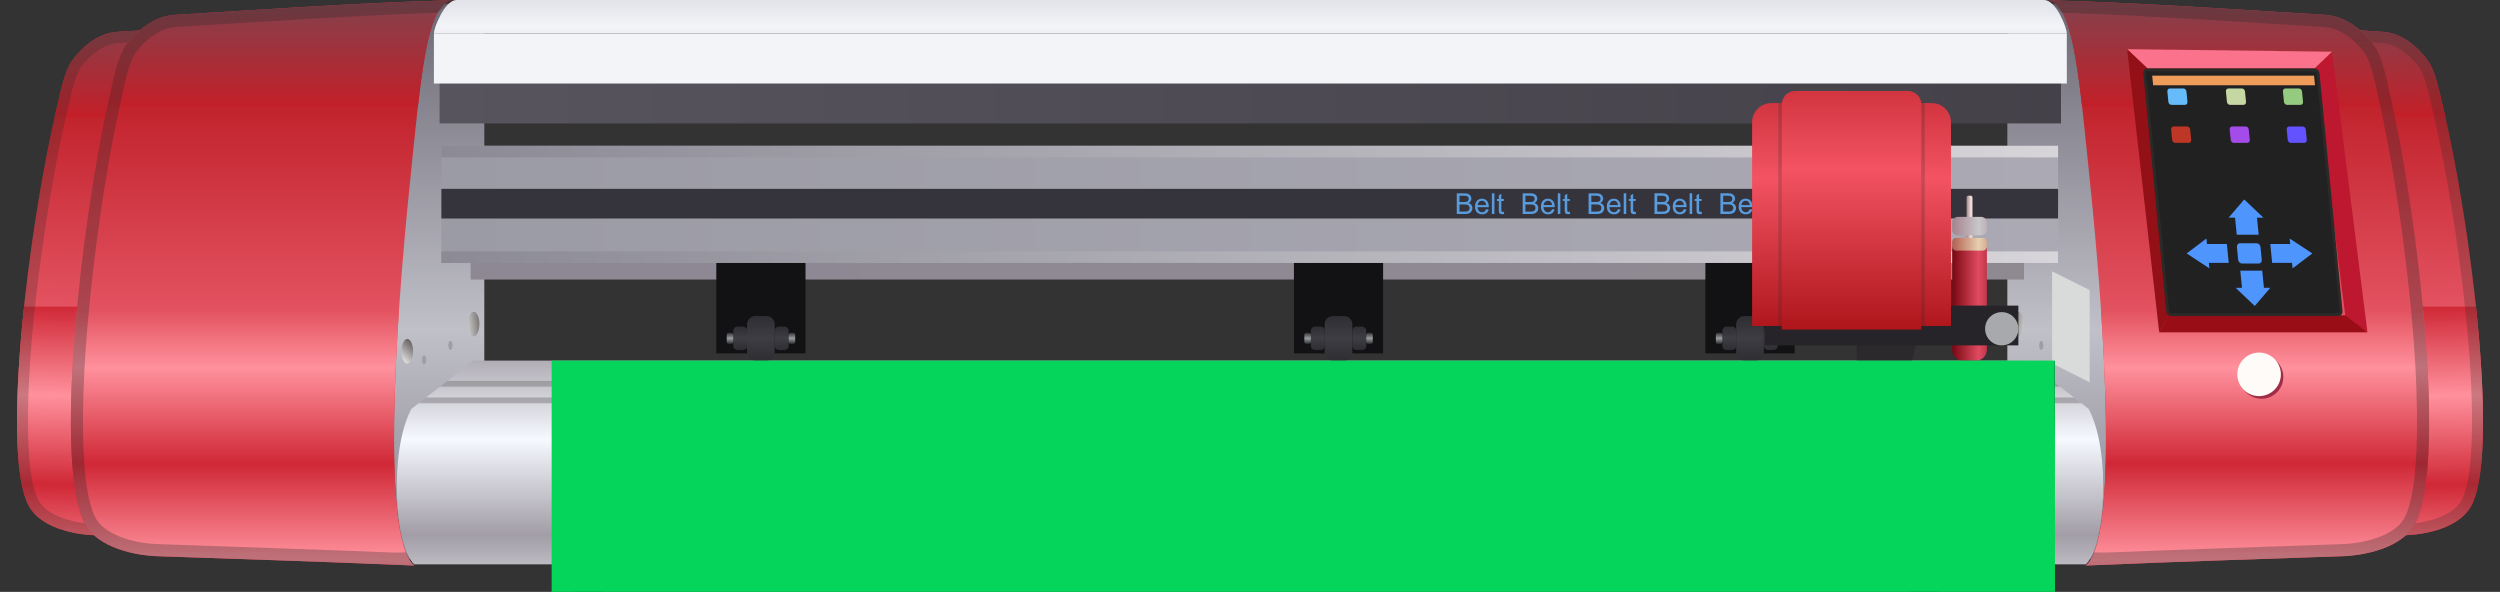 <!-- Creator: plotcalc.com 1000$ --><svg version="1.2" xmlns="http://www.w3.org/2000/svg" viewBox="-576460 -105544 731716 173224" xmlns:xlink="http://www.w3.org/1999/xlink"><rect x="-576460" y="-105544" width="731716" height="173224" fill="#333333" stroke="none"/><defs><linearGradient id="G1" x1="691706" x2="691706" y1="-8877" y2="-99534" spreadMethod="reflect" gradientUnits="userSpaceOnUse"><stop offset="0%" stop-color="rgba(192,192,201,1)"/><stop offset="100%" stop-color="rgba(113,110,121,1)"/></linearGradient><linearGradient id="G2" x1="12053" x2="18581" y1="-12307" y2="-11401" spreadMethod="reflect" gradientUnits="userSpaceOnUse"><stop offset="0%" stop-color="rgba(110,108,106,1)"/><stop offset="100%" stop-color="rgba(254,254,254,1)"/></linearGradient><linearGradient id="G3" x1="-1115352" x2="-1115351" y1="-8877" y2="-99534" spreadMethod="reflect" gradientUnits="userSpaceOnUse"><stop offset="0%" stop-color="rgba(192,192,201,1)"/><stop offset="100%" stop-color="rgba(113,110,121,1)"/></linearGradient><linearGradient id="G4" x1="-447797" x2="26759" y1="-76096" y2="-76096" spreadMethod="reflect" gradientUnits="userSpaceOnUse"><stop offset="0%" stop-color="rgba(88,84,94,1)"/><stop offset="100%" stop-color="rgba(69,65,73,1)"/></linearGradient><linearGradient id="G5" x1="-520319" x2="-519413" y1="-15796" y2="-74099" spreadMethod="reflect" gradientUnits="userSpaceOnUse"><stop offset="0%" stop-color="rgba(227,82,96,1)"/><stop offset="100%" stop-color="rgba(192,33,42,1)"/></linearGradient><linearGradient id="G6" x1="-1227925" x2="-1227520" y1="-174" y2="-26226" spreadMethod="reflect" gradientUnits="userSpaceOnUse"><stop offset="0%" stop-color="rgba(255,145,157,1)"/><stop offset="100%" stop-color="rgba(208,40,54,1)"/></linearGradient><linearGradient id="G7" x1="-506608" x2="-507065" y1="-98651" y2="-69216" spreadMethod="reflect" gradientUnits="userSpaceOnUse"><stop offset="0%" stop-color="rgba(134,64,75,1)"/><stop offset="100%" stop-color="rgba(199,29,38,1)"/></linearGradient><linearGradient id="G8" x1="-499827" x2="-499827" y1="-14688" y2="-77394" spreadMethod="reflect" gradientUnits="userSpaceOnUse"><stop offset="0%" stop-color="rgba(227,82,96,1)"/><stop offset="100%" stop-color="rgba(192,33,42,1)"/></linearGradient><linearGradient id="G9" x1="-1279924" x2="-1279924" y1="2113" y2="-25906" spreadMethod="reflect" gradientUnits="userSpaceOnUse"><stop offset="0%" stop-color="rgba(255,145,157,1)"/><stop offset="100%" stop-color="rgba(208,40,54,1)"/></linearGradient><linearGradient id="G10" x1="-486126" x2="-486126" y1="-103799" y2="-72142" spreadMethod="reflect" gradientUnits="userSpaceOnUse"><stop offset="0%" stop-color="rgba(134,64,75,1)"/><stop offset="100%" stop-color="rgba(199,29,38,1)"/></linearGradient><linearGradient id="G11" x1="99115" x2="98209" y1="-15796" y2="-74099" spreadMethod="reflect" gradientUnits="userSpaceOnUse"><stop offset="0%" stop-color="rgba(227,82,96,1)"/><stop offset="100%" stop-color="rgba(192,33,42,1)"/></linearGradient><linearGradient id="G12" x1="806722" x2="806316" y1="-174" y2="-26226" spreadMethod="reflect" gradientUnits="userSpaceOnUse"><stop offset="0%" stop-color="rgba(255,145,157,1)"/><stop offset="100%" stop-color="rgba(208,40,54,1)"/></linearGradient><linearGradient id="G13" x1="85404" x2="85862" y1="-98651" y2="-69216" spreadMethod="reflect" gradientUnits="userSpaceOnUse"><stop offset="0%" stop-color="rgba(134,64,75,1)"/><stop offset="100%" stop-color="rgba(199,29,38,1)"/></linearGradient><linearGradient id="G14" x1="78623" x2="78623" y1="-14688" y2="-77394" spreadMethod="reflect" gradientUnits="userSpaceOnUse"><stop offset="0%" stop-color="rgba(227,82,96,1)"/><stop offset="100%" stop-color="rgba(192,33,42,1)"/></linearGradient><linearGradient id="G15" x1="858720" x2="858720" y1="2113" y2="-25906" spreadMethod="reflect" gradientUnits="userSpaceOnUse"><stop offset="0%" stop-color="rgba(255,145,157,1)"/><stop offset="100%" stop-color="rgba(208,40,54,1)"/></linearGradient><linearGradient id="G16" x1="64923" x2="64923" y1="-103799" y2="-72142" spreadMethod="reflect" gradientUnits="userSpaceOnUse"><stop offset="0%" stop-color="rgba(134,64,75,1)"/><stop offset="100%" stop-color="rgba(199,29,38,1)"/></linearGradient><linearGradient id="G17" x1="-443534" x2="-443534" y1="-97872" y2="-109857" spreadMethod="reflect" gradientUnits="userSpaceOnUse"><stop offset="0%" stop-color="rgba(242,244,247,1)"/><stop offset="100%" stop-color="rgba(217,216,225,1)"/></linearGradient><linearGradient id="G18" x1="-447270" x2="25911" y1="-45721" y2="-45721" spreadMethod="reflect" gradientUnits="userSpaceOnUse"><stop offset="0%" stop-color="rgba(155,155,165,1)"/><stop offset="100%" stop-color="rgba(171,170,180,1)"/></linearGradient><linearGradient id="G19" x1="-447270" x2="25911" y1="-61173" y2="-61173" spreadMethod="reflect" gradientUnits="userSpaceOnUse"><stop offset="0%" stop-color="rgba(139,138,149,1)"/><stop offset="100%" stop-color="rgba(215,213,217,1)"/></linearGradient><linearGradient id="G20" x1="-447270" x2="25911" y1="-30270" y2="-30270" spreadMethod="reflect" gradientUnits="userSpaceOnUse"><stop offset="0%" stop-color="rgba(139,138,149,1)"/><stop offset="100%" stop-color="rgba(215,213,217,1)"/></linearGradient><linearGradient id="G21" x1="-790942" x2="-790942" y1="23045" y2="-4867" spreadMethod="reflect" gradientUnits="userSpaceOnUse"><stop offset="0%" stop-color="rgba(246,249,255,1)"/><stop offset="100%" stop-color="rgba(162,157,166,1)"/></linearGradient><linearGradient id="G22" x1="-455119" x2="-459829" y1="-4369" y2="764" spreadMethod="reflect" gradientUnits="userSpaceOnUse"><stop offset="0%" stop-color="rgba(105,102,100,1)"/><stop offset="100%" stop-color="rgba(254,254,254,1)"/></linearGradient><linearGradient id="G23" x1="-435699" x2="-442226" y1="-12307" y2="-11401" spreadMethod="reflect" gradientUnits="userSpaceOnUse"><stop offset="0%" stop-color="rgba(110,108,106,1)"/><stop offset="100%" stop-color="rgba(254,254,254,1)"/></linearGradient><linearGradient id="G24" x1="-438711" x2="15949" y1="-26154" y2="-26154" spreadMethod="reflect" gradientUnits="userSpaceOnUse"><stop offset="0%" stop-color="rgba(141,136,147,1)"/><stop offset="100%" stop-color="rgba(143,138,145,1)"/></linearGradient><linearGradient id="G25" x1="-357812" x2="-357812" y1="-6527" y2="-13230" spreadMethod="reflect" gradientUnits="userSpaceOnUse"><stop offset="0%" stop-color="rgba(62,61,67,1)"/><stop offset="100%" stop-color="rgba(45,45,50,1)"/></linearGradient><linearGradient id="G26" x1="-361828" x2="-361828" y1="-6527" y2="-10059" spreadMethod="reflect" gradientUnits="userSpaceOnUse"><stop offset="0%" stop-color="rgba(62,61,67,1)"/><stop offset="100%" stop-color="rgba(45,45,50,1)"/></linearGradient><linearGradient id="G27" x1="-349698" x2="-349698" y1="-6527" y2="-10059" spreadMethod="reflect" gradientUnits="userSpaceOnUse"><stop offset="0%" stop-color="rgba(62,61,67,1)"/><stop offset="100%" stop-color="rgba(45,45,50,1)"/></linearGradient><linearGradient id="G28" x1="-363752" x2="-363752" y1="-6527" y2="-8203" spreadMethod="reflect" gradientUnits="userSpaceOnUse"><stop offset="0%" stop-color="rgba(153,157,158,1)"/><stop offset="100%" stop-color="rgba(45,45,50,1)"/></linearGradient><linearGradient id="G29" x1="-345641" x2="-345641" y1="-6527" y2="-8203" spreadMethod="reflect" gradientUnits="userSpaceOnUse"><stop offset="0%" stop-color="rgba(153,157,158,1)"/><stop offset="100%" stop-color="rgba(45,45,50,1)"/></linearGradient><linearGradient id="G30" x1="-68314" x2="-68314" y1="-6527" y2="-13230" spreadMethod="reflect" gradientUnits="userSpaceOnUse"><stop offset="0%" stop-color="rgba(62,61,67,1)"/><stop offset="100%" stop-color="rgba(45,45,50,1)"/></linearGradient><linearGradient id="G31" x1="-72330" x2="-72330" y1="-6527" y2="-10059" spreadMethod="reflect" gradientUnits="userSpaceOnUse"><stop offset="0%" stop-color="rgba(62,61,67,1)"/><stop offset="100%" stop-color="rgba(45,45,50,1)"/></linearGradient><linearGradient id="G32" x1="-60200" x2="-60200" y1="-6527" y2="-10059" spreadMethod="reflect" gradientUnits="userSpaceOnUse"><stop offset="0%" stop-color="rgba(62,61,67,1)"/><stop offset="100%" stop-color="rgba(45,45,50,1)"/></linearGradient><linearGradient id="G33" x1="-74254" x2="-74254" y1="-6527" y2="-8203" spreadMethod="reflect" gradientUnits="userSpaceOnUse"><stop offset="0%" stop-color="rgba(153,157,158,1)"/><stop offset="100%" stop-color="rgba(45,45,50,1)"/></linearGradient><linearGradient id="G34" x1="-56143" x2="-56143" y1="-6527" y2="-8203" spreadMethod="reflect" gradientUnits="userSpaceOnUse"><stop offset="0%" stop-color="rgba(153,157,158,1)"/><stop offset="100%" stop-color="rgba(45,45,50,1)"/></linearGradient><linearGradient id="G35" x1="-188753" x2="-188753" y1="-6527" y2="-13230" spreadMethod="reflect" gradientUnits="userSpaceOnUse"><stop offset="0%" stop-color="rgba(62,61,67,1)"/><stop offset="100%" stop-color="rgba(45,45,50,1)"/></linearGradient><linearGradient id="G36" x1="-192768" x2="-192768" y1="-6527" y2="-10059" spreadMethod="reflect" gradientUnits="userSpaceOnUse"><stop offset="0%" stop-color="rgba(62,61,67,1)"/><stop offset="100%" stop-color="rgba(45,45,50,1)"/></linearGradient><linearGradient id="G37" x1="-180639" x2="-180638" y1="-6527" y2="-10059" spreadMethod="reflect" gradientUnits="userSpaceOnUse"><stop offset="0%" stop-color="rgba(62,61,67,1)"/><stop offset="100%" stop-color="rgba(45,45,50,1)"/></linearGradient><linearGradient id="G38" x1="-194693" x2="-194693" y1="-6527" y2="-8203" spreadMethod="reflect" gradientUnits="userSpaceOnUse"><stop offset="0%" stop-color="rgba(153,157,158,1)"/><stop offset="100%" stop-color="rgba(45,45,50,1)"/></linearGradient><linearGradient id="G39" x1="-176582" x2="-176581" y1="-6527" y2="-8203" spreadMethod="reflect" gradientUnits="userSpaceOnUse"><stop offset="0%" stop-color="rgba(153,157,158,1)"/><stop offset="100%" stop-color="rgba(45,45,50,1)"/></linearGradient><linearGradient id="G40" x1="-873" x2="463" y1="-39095" y2="-39096" spreadMethod="reflect" gradientUnits="userSpaceOnUse"><stop offset="0%" stop-color="rgba(165,130,134,1)"/><stop offset="100%" stop-color="rgba(243,231,227,1)"/></linearGradient><linearGradient id="G41" x1="-5080" x2="2698" y1="-17804" y2="-17805" spreadMethod="reflect" gradientUnits="userSpaceOnUse"><stop offset="0%" stop-color="rgba(120,7,18,1)"/><stop offset="100%" stop-color="rgba(225,75,98,1)"/></linearGradient><linearGradient id="G42" x1="-5080" x2="2698" y1="-34063" y2="-34063" spreadMethod="reflect" gradientUnits="userSpaceOnUse"><stop offset="0%" stop-color="rgba(178,94,80,1)"/><stop offset="100%" stop-color="rgba(230,208,175,1)"/></linearGradient><linearGradient id="G43" x1="-5080" x2="2698" y1="-39361" y2="-39361" spreadMethod="reflect" gradientUnits="userSpaceOnUse"><stop offset="0%" stop-color="rgba(165,130,140,1)"/><stop offset="100%" stop-color="rgba(200,199,202,1)"/></linearGradient><linearGradient id="G44" x1="-25119" x2="-25118" y1="-4891" y2="-53469" spreadMethod="reflect" gradientUnits="userSpaceOnUse"><stop offset="0%" stop-color="rgba(168,16,21,1)"/><stop offset="100%" stop-color="rgba(243,83,98,1)"/></linearGradient><linearGradient id="G45" x1="-27927" x2="-27927" y1="-4891" y2="-55912" spreadMethod="reflect" gradientUnits="userSpaceOnUse"><stop offset="0%" stop-color="rgba(168,16,21,1)"/><stop offset="100%" stop-color="rgba(243,83,98,1)"/></linearGradient><linearGradient id="GS1" x1="0" x2="0" y1="0" y2="25000" gradientUnits="userSpaceOnUse"><stop offset="25%" stop-color="rgba(0,0,0,.2)"/><stop offset="100%" stop-color="rgba(0,0,0,0)"/></linearGradient><linearGradient id="GS2" x1="0" x2="0" y1="300000" y2="100000" gradientUnits="userSpaceOnUse"><stop offset="0%" stop-color="rgba(0,0,0,.1)"/><stop offset="100%" stop-color="rgba(0,0,0,0)"/></linearGradient></defs><path id="theMotionPath" d="M0 0H-390000H0" /><g><path fill="url(#G1)" d="m11909 58369l-847-30215v-133063l27094 1035 5850 161728z"/><path fill="rgba(159,157,168,1)" d="m20987-3122c-344 0-622-593-622-1323 0-731 278-1323 622-1323 344 0 623 592 623 1323 0 730-279 1323-623 1323"/><path fill="url(#G2)" d="m14189-7088c-935 0-1694-1612-1694-3599 0-1987 759-3598 1694-3598 935 0 1693 1611 1693 3598 0 1987-758 3599-1693 3599"/><path fill="url(#G3)" d="m-435554 58369l846-30215v-133063l-27093 1035-5850 161728z"/><path fill="url(#G4)" d="m-447797-82763h474556v13335h-474556z"/><path fill="url(#G5)" d="m-468581-100201c-24191 676-46554 2288-73380 3961-7683 376-12825 7668-13325 8364-2204 3068-3185 8066-4550 13810-8191 34486-16624 101802-8084 116771 4158 7289 16068 8279 18392 8364 21406 787 39295 1287 68575 2559-8423-7417-4345-62757 605-105244 3134-26903 4893-47325 11767-48585"/><path fill="url(#G6)" d="m-569421-15796c-2752 25907-3224 50218 1501 58501 4158 7289 16068 8279 18392 8364 21406 787 39295 1287 68575 2559-6162-5426-5633-36498-2968-69424z"/><path fill="url(#G7)" d="m-468581-100201c-24191 676-46554 2288-73380 3961-7683 376-12825 7668-13325 8364-2204 3068-3185 8066-4550 13810-214 900-428 1827-641 2771h82438c2107-16653 4395-27978 9458-28906"/><path fill="rgba(43,42,41,0.24)" d="m-483108 50036l2155 3592c-29280-1272-47169-1772-68575-2559-2324-85-14234-1075-18392-8364-8540-14969-107-82285 8084-116771 1365-5744 2346-10742 4550-13810 500-696 5642-7988 13325-8364 26826-1673 49189-3285 73380-3961l-3829 3417-3627 117c-21941 808-43865 2411-65789 3713-4297 255-8393 3532-10886 7003-2005 2791-3199 9220-4005 12615-1745 7347-3200 14792-4501 22226-1501 8579-2791 17202-3877 25840-1710 13592-3048 27614-3175 41297-57 6144 77 19636 3128 24983 2690 4715 10841 6588 15780 6770 20954 770 41902 1444 62851 2315 999 23 2146 1 3403-59"/><path fill="url(#G8)" d="m-444216-105466c-26666 726-51301 2460-80857 4260-8467 404-14012 8246-14552 8996-2378 3299-3375 8674-4781 14852-8442 37090-16588 109489-6914 125588 4711 7839 17862 8904 20426 8996 23621 847 43358 1385 75671 2752-9416-7977-5868-67496-1137-113191 2995-28934 4585-50898 12144-52253"/><path fill="url(#G9)" d="m-553978-14688c-2590 27864-2695 54010 2658 62918 4711 7839 17862 8904 20426 8996 23621 847 43358 1385 75671 2752-6888-5835-6838-39254-4463-74666z"/><path fill="url(#G10)" d="m-444216-105466c-26666 726-51301 2460-80857 4260-8467 404-14012 8246-14552 8996-2378 3299-3375 8674-4781 14852-220 968-440 1966-660 2980h90915c2038-17910 4367-30090 9935-31088"/><path fill="rgba(43,42,41,0.30)" d="m-457661 56115l2438 3863c-32313-1367-52050-1905-75671-2752-2564-92-15715-1157-20426-8996-9674-16099-1528-88498 6914-125588 1406-6178 2403-11553 4781-14852 540-750 6085-8592 14552-8996 29556-1800 54191-3534 80857-4260l-4164 3675-3998 125c-24184 869-48334 2593-72490 3994-4735 274-9195 3799-11885 7531-2164 3003-3370 9917-4201 13568-1799 7902-3275 15909-4583 23905-1508 9226-2783 18501-3833 27790-1652 14619-2887 29699-2793 44416 43 6608 422 21118 3878 26869 3047 5071 12068 7086 17518 7281 23122 829 46236 1554 69353 2490 1103 25 2368 2 3753-63"/><path fill="url(#G11)" d="m47377-100201c24191 676 46554 2288 73380 3961 7683 376 12825 7668 13325 8364 2204 3068 3186 8066 4550 13810 8191 34486 16624 101802 8084 116771-4158 7289-16067 8279-18391 8364-21406 787-39295 1287-68576 2559 8423-7417 4345-62757-605-105244-3134-26903-4893-47325-11767-48585"/><path fill="url(#G12)" d="m148218-15796c2751 25907 3223 50218-1502 58501-4158 7289-16067 8279-18391 8364-21406 787-39295 1287-68576 2559 6162-5426 5633-36498 2968-69424z"/><path fill="url(#G13)" d="m47377-100201c24191 676 46554 2288 73380 3961 7683 376 12825 7668 13325 8364 2204 3068 3186 8066 4550 13810 214 900 428 1827 642 2771h-82439c-2107-16653-4394-27978-9458-28906"/><path fill="rgba(43,42,41,0.24)" d="m61904 50036l-2155 3592c29281-1272 47170-1772 68576-2559 2324-85 14233-1075 18391-8364 8540-14969 107-82285-8084-116771-1364-5744-2346-10742-4550-13810-500-696-5642-7988-13325-8364-26826-1673-49189-3285-73380-3961l3829 3417 3628 117c21941 808 43864 2411 65788 3713 4298 255 8393 3532 10886 7003 2005 2791 3199 9220 4006 12615 1745 7347 3199 14792 4500 22226 1501 8579 2791 17202 3878 25840 1709 13592 3047 27614 3174 41297 57 6144-77 19636-3127 24983-2691 4715-10841 6588-15780 6770-20954 770-41903 1444-62851 2315-1000 23-2147 1-3404-59"/><path fill="url(#G14)" d="m23012-105466c26667 726 51302 2460 80857 4260 8467 404 14013 8246 14552 8996 2378 3299 3375 8674 4781 14852 8443 37090 16588 109489 6914 125588-4711 7839-17861 8904-20426 8996-23620 847-43357 1385-75671 2752 9417-7977 5868-67496 1137-113191-2995-28934-4584-50898-12144-52253"/><path fill="url(#G15)" d="m132774-14688c2591 27864 2695 54010-2658 62918-4711 7839-17861 8904-20426 8996-23620 847-43357 1385-75671 2752 6889-5835 6839-39254 4463-74666z"/><path fill="url(#G16)" d="m23012-105466c26667 726 51302 2460 80857 4260 8467 404 14013 8246 14552 8996 2378 3299 3375 8674 4781 14852 221 968 441 1966 660 2980h-90915c-2038-17910-4367-30090-9935-31088"/><path fill="rgba(43,42,41,0.30)" d="m36458 56115l-2439 3863c32314-1367 52051-1905 75671-2752 2564-92 15715-1157 20426-8996 9674-16099 1529-88498-6914-125588-1406-6178-2403-11553-4781-14852-539-750-6085-8592-14552-8996-29555-1800-54190-3534-80857-4260l4164 3675 3999 125c24183 869 48333 2593 72489 3994 4735 274 9196 3799 11885 7531 2164 3003 3370 9917 4202 13568 1798 7902 3274 15909 4582 23905 1508 9226 2783 18501 3833 27790 1652 14619 2888 29699 2793 44416-42 6608-422 21118-3877 26869-3048 5071-12069 7086-17519 7281-23122 829-46236 1554-69353 2490-1102 25-2367 2-3752-63"/><path fill="rgba(153,13,22,1)" d="m111005-13259l-52624-287-2875 5262h60960z"/><path fill="rgba(190,24,48,1)" d="m109947-13264l6519 4980-10366-82127-5153 4892z"/><path fill="rgba(250,114,139,1)" d="m46114-91152l59986 741-5153 4892h-48884z"/><path fill="rgba(147,16,22,1)" d="m52063-85519l-5949-5633 9392 82868 3288-5733z"/><path fill="rgba(33,33,33,1)" d="m51316-84938h50453l7065 71392h-50453z"/><path fill="rgba(239,155,89,1)" d="m53459-83395h47371l278 2809h-47371z"/><path fill="rgba(102,188,251,1)" d="m58604-79650h3995c437 0 834 397 882 882l300 3030c48 484-271 881-708 881h-3995c-437 0-834-397-882-881l-300-3030c-48-485 271-882 708-882"/><path fill="rgba(197,216,163,1)" d="m75742-79650h3995c437 0 834 397 882 882l300 3030c48 484-271 881-708 881h-3994c-438 0-835-397-882-881l-300-3030c-48-485 270-882 707-882"/><path fill="rgba(148,203,128,1)" d="m92431-79650h3995c437 0 834 397 882 882l300 3030c48 484-270 881-708 881h-3994c-437 0-834-397-882-881l-300-3030c-48-485 270-882 707-882"/><path fill="rgba(189,54,38,1)" d="m59705-68522h3995c437 0 834 396 882 881l300 3030c48 485-271 881-708 881h-3994c-438 0-835-396-883-881l-299-3030c-48-485 270-881 707-881"/><path fill="rgba(164,76,233,1)" d="m76844-68522h3994c437 0 834 396 882 881l300 3030c48 485-270 881-708 881h-3994c-437 0-834-396-882-881l-300-3030c-48-485 270-881 708-881"/><path fill="rgba(98,82,255,1)" d="m93533-68522h3994c437 0 834 396 882 881l300 3030c48 485-270 881-708 881h-3994c-437 0-834-396-882-881l-300-3030c-48-485 270-881 708-881"/><path fill="rgba(79,149,254,1)" d="m79130-34341h4936c540 0 1030 490 1090 1089l370 3743c59 599-334 1090-874 1090h-4936c-540 0-1031-491-1090-1090l-371-3743c-59-599 335-1089 875-1089"/><path fill="rgba(79,149,254,1)" d="m88567-28612h5826l159 1611 5782-4366-6646-4365 160 1611h-5826z"/><path fill="rgba(79,149,254,1)" d="m75858-28612h-5825l159 1611-6645-4366 5781-4365 160 1611h5825z"/><path fill="rgba(79,149,254,1)" d="m85664-26314l495 5000h1877l-4559 5332-5614-5332h1877l-494-5000z"/><path fill="rgba(79,149,254,1)" d="m84623-36835l-495-5000h1877l-5614-5332-4559 5332h1878l494 5000z"/><path fill="rgba(43,42,41,1)" d="m59062-13030h25400l14-910-14 910h37h23447c747 0 1293-677 1213-1505l-6709-69479c-80-828-756-1505-1503-1505h-48884c-747 0-1292 677-1212 1505l6708 69479c80 828 757 1505 1503 1505m25414-910h-25399c-336 0-666-339-701-707l-6709-69479c-27-279 125-483 382-483h48884c336 0 665 339 700 707l6709 69479c27 279-125 483-382 483h-23461z"/><path fill="rgba(160,45,70,1)" d="m85461 11163c3521 0 6376-2855 6376-6377 0-3521-2855-6376-6376-6376-3522 0-6377 2855-6377 6376 0 3522 2855 6377 6377 6377"/><path fill="rgba(255,251,249,1)" d="m84746 10396c3522 0 6377-2855 6377-6377 0-3522-2855-6376-6377-6376-3521 0-6376 2854-6376 6376 0 3522 2855 6377 6376 6377"/><path fill="url(#G17)" d="m-449461-95702c-16-1862 3211-9707 6509-9842 44203 0 420709 0 464912 0 3298 135 6525 7980 6509 9842-48542 0-429388 0-477930 0"/><path fill="rgba(242,244,247,1)" d="m-449461-95702h477930v14605h-477930z"/><path fill="url(#G18)" d="m-447270-62866h473181v34290h-473181z"/><path fill="url(#G19)" d="m-447270-62866h473181v3387h-473181z"/><path fill="url(#G20)" d="m-447270-31963h473181v3387h-473181z"/><path fill="rgba(53,51,60,1)" d="m-447270-50271h473181v8678h-473181z"/><path fill="rgba(88,156,221,1)" d="m-150088-42901v-6062h2275c462 0 834 61 1114 184 280 122 498 311 657 567 159 254 238 521 238 800 0 258-71 502-210 731-140 228-352 413-635 554 367 108 649 291 845 551 198 258 296 564 296 917 0 285-60 549-180 793-120 244-268 432-445 564-176 132-398 232-663 300-267 67-593 101-979 101zm804-3513h1311c356 0 611-24 765-71 205-61 358-162 461-303 103-141 156-318 156-531 0-202-48-380-146-532-96-154-234-260-413-316-179-57-487-85-922-85h-1212zm0 2802h1510c260 0 442-10 548-30 183-32 338-87 463-165 124-77 225-190 306-338 80-149 120-319 120-513 0-227-58-423-175-591-116-168-277-285-483-353-205-67-501-101-886-101h-1403zm7781-711l771 101c-120 448-345 796-672 1043-328 247-745 371-1255 371-640 0-1148-197-1524-592-375-394-563-949-563-1661 0-737 190-1310 569-1716 380-408 872-611 1477-611 586 0 1064 199 1436 598 371 399 557 961 557 1685 0 44-1 110-4 198h-3273c29 481 164 851 410 1106 244 255 550 384 915 384 273 0 506-72 697-216 194-144 346-374 459-690m-2438-1194h2447c-33-370-127-646-281-831-236-287-544-431-920-431-342 0-628 115-861 343-231 229-360 535-385 919m4133 2616v-6062h745v6062zm3515-664l102 657c-209 44-397 66-561 66-269 0-478-42-628-128-148-86-252-197-313-337-61-140-90-433-90-881v-2531h-550v-576h550v-1087l745-447v1534h745v576h-745v2574c0 213 13 350 39 410 26 61 68 109 127 146 60 35 144 53 254 53 82 0 191-10 325-29m5499 664v-6062h2275c463 0 834 61 1115 184 279 122 498 311 656 567 159 254 238 521 238 800 0 258-70 502-210 731-140 228-352 413-635 554 367 108 649 291 845 551 198 258 297 564 297 917 0 285-61 549-181 793-120 244-268 432-445 564-176 132-398 232-663 300-267 67-593 101-979 101zm804-3513h1311c356 0 611-24 765-71 205-61 359-162 461-303 103-141 156-318 156-531 0-202-48-380-146-532-96-154-234-260-413-316-179-57-487-85-922-85h-1212zm0 2802h1510c260 0 442-10 548-30 183-32 338-87 463-165 124-77 225-190 306-338 80-149 120-319 120-513 0-227-58-423-175-591-116-168-277-285-483-353-205-67-501-101-886-101h-1403zm7781-711l771 101c-120 448-345 796-672 1043-327 247-745 371-1255 371-640 0-1148-197-1523-592-376-394-563-949-563-1661 0-737 189-1310 568-1716 380-408 872-611 1478-611 585 0 1064 199 1435 598 371 399 557 961 557 1685 0 44-1 110-4 198h-3272c28 481 163 851 409 1106 244 255 550 384 915 384 273 0 506-72 698-216 193-144 345-374 458-690m-2438-1194h2447c-33-370-127-646-281-831-236-287-543-431-920-431-342 0-628 115-861 343-231 229-360 535-385 919m4133 2616v-6062h745v6062zm3515-664l102 657c-209 44-397 66-561 66-269 0-478-42-627-128-149-86-253-197-314-337-61-140-90-433-90-881v-2531h-550v-576h550v-1087l745-447v1534h745v576h-745v2574c0 213 13 350 40 410 25 61 67 109 126 146 60 35 144 53 255 53 81 0 190-10 324-29m5499 664v-6062h2275c463 0 834 61 1115 184 279 122 498 311 656 567 159 254 238 521 238 800 0 258-70 502-210 731-140 228-351 413-635 554 367 108 649 291 845 551 198 258 297 564 297 917 0 285-61 549-181 793-120 244-268 432-445 564-176 132-397 232-663 300-267 67-592 101-979 101zm804-3513h1311c356 0 611-24 765-71 205-61 359-162 462-303 103-141 155-318 155-531 0-202-48-380-145-532-97-154-235-260-414-316-179-57-487-85-921-85h-1213zm0 2802h1510c260 0 442-10 548-30 183-32 339-87 463-165 124-77 225-190 306-338 80-149 120-319 120-513 0-227-58-423-175-591-116-168-277-285-483-353-204-67-501-101-886-101h-1403zm7781-711l771 101c-120 448-345 796-672 1043-327 247-745 371-1254 371-641 0-1149-197-1524-592-376-394-563-949-563-1661 0-737 189-1310 568-1716 380-408 872-611 1478-611 585 0 1064 199 1435 598 371 399 557 961 557 1685 0 44-1 110-4 198h-3272c28 481 163 851 409 1106 244 255 550 384 916 384 272 0 505-72 697-216 193-144 345-374 458-690m-2438-1194h2447c-33-370-127-646-281-831-236-287-543-431-920-431-342 0-628 115-861 343-231 229-360 535-385 919m4133 2616v-6062h745v6062zm3515-664l102 657c-209 44-397 66-560 66-270 0-479-42-628-128-149-86-253-197-314-337-60-140-90-433-90-881v-2531h-550v-576h550v-1087l745-447v1534h745v576h-745v2574c0 213 13 350 40 410 25 61 67 109 127 146 59 35 144 53 254 53 81 0 190-10 324-29m5499 664v-6062h2275c463 0 834 61 1115 184 279 122 498 311 656 567 159 254 238 521 238 800 0 258-70 502-210 731-140 228-351 413-635 554 367 108 649 291 845 551 198 258 297 564 297 917 0 285-61 549-181 793-120 244-268 432-445 564-176 132-397 232-663 300-266 67-592 101-979 101zm805-3513h1310c356 0 611-24 765-71 205-61 359-162 462-303 103-141 155-318 155-531 0-202-48-380-145-532-96-154-235-260-414-316-179-57-487-85-921-85h-1212zm0 2802h1509c260 0 442-10 548-30 183-32 339-87 463-165 124-77 225-190 306-338 80-149 120-319 120-513 0-227-58-423-175-591-116-168-277-285-483-353-204-67-501-101-886-101h-1402zm7780-711l771 101c-120 448-344 796-672 1043-327 247-745 371-1254 371-641 0-1149-197-1524-592-376-394-563-949-563-1661 0-737 189-1310 568-1716 380-408 872-611 1478-611 585 0 1064 199 1435 598 371 399 557 961 557 1685 0 44-1 110-4 198h-3272c28 481 163 851 409 1106 244 255 550 384 916 384 272 0 505-72 697-216 193-144 345-374 458-690m-2438-1194h2447c-33-370-127-646-281-831-236-287-543-431-920-431-341 0-628 115-861 343-231 229-360 535-385 919m4133 2616v-6062h745v6062zm3515-664l102 657c-209 44-397 66-560 66-270 0-479-42-628-128-148-86-253-197-314-337-60-140-90-433-90-881v-2531h-550v-576h550v-1087l745-447v1534h745v576h-745v2574c0 213 13 350 40 410 25 61 67 109 127 146 59 35 144 53 254 53 82 0 190-10 324-29m5499 664v-6062h2275c463 0 834 61 1115 184 279 122 498 311 656 567 159 254 238 521 238 800 0 258-70 502-210 731-140 228-351 413-635 554 367 108 649 291 845 551 198 258 297 564 297 917 0 285-61 549-181 793-120 244-268 432-444 564-177 132-398 232-664 300-266 67-592 101-979 101zm805-3513h1311c355 0 610-24 764-71 205-61 359-162 462-303 103-141 155-318 155-531 0-202-48-380-145-532-96-154-235-260-414-316-179-57-487-85-921-85h-1212zm0 2802h1510c259 0 441-10 547-30 183-32 339-87 463-165 124-77 226-190 306-338 80-149 120-319 120-513 0-227-58-423-175-591-116-168-276-285-483-353-204-67-501-101-886-101h-1402zm7781-711l770 101c-120 448-344 796-672 1043-327 247-745 371-1254 371-641 0-1149-197-1524-592-376-394-563-949-563-1661 0-737 189-1310 568-1716 380-408 872-611 1478-611 585 0 1064 199 1435 598 371 399 557 961 557 1685 0 44-1 110-4 198h-3272c28 481 163 851 409 1106 244 255 550 384 916 384 272 0 505-72 697-216 193-144 346-374 459-690m-2439-1194h2447c-32-370-127-646-281-831-236-287-543-431-920-431-341 0-628 115-861 343-231 229-360 535-385 919m4133 2616v-6062h745v6062zm3515-664l102 657c-209 44-397 66-560 66-270 0-479-42-628-128-148-86-253-197-314-337-60-140-90-433-90-881v-2531h-550v-576h550v-1087l745-447v1534h745v576h-745v2574c0 213 13 350 40 410 25 61 67 109 127 146 59 35 144 53 254 53 82 0 190-10 324-29m5499 664v-6062h2275c463 0 834 61 1115 184 279 122 498 311 656 567 159 254 238 521 238 800 0 258-70 502-210 731-139 228-351 413-635 554 367 108 649 291 845 551 198 258 297 564 297 917 0 285-61 549-181 793-120 244-268 432-444 564-177 132-398 232-663 300-267 67-593 101-980 101zm805-3513h1311c355 0 611-24 765-71 204-61 358-162 461-303 103-141 155-318 155-531 0-202-48-380-145-532-96-154-235-260-414-316-179-57-486-85-921-85h-1212zm0 2802h1510c259 0 441-10 547-30 184-32 339-87 463-165 124-77 226-190 306-338 81-149 120-319 120-513 0-227-58-423-175-591-116-168-276-285-483-353-204-67-500-101-886-101h-1402zm7781-711l770 101c-120 448-344 796-672 1043-327 247-745 371-1254 371-641 0-1149-197-1524-592-375-394-563-949-563-1661 0-737 189-1310 569-1716 379-408 872-611 1477-611 586 0 1064 199 1435 598 371 399 558 961 558 1685 0 44-2 110-5 198h-3272c28 481 164 851 409 1106 244 255 550 384 916 384 272 0 505-72 697-216 193-144 346-374 459-690m-2439-1194h2447c-32-370-127-646-281-831-235-287-543-431-920-431-341 0-628 115-861 343-231 229-359 535-385 919m4133 2616v-6062h745v6062zm3515-664l102 657c-209 44-396 66-560 66-270 0-479-42-628-128-148-86-253-197-313-337-61-140-91-433-91-881v-2531h-550v-576h550v-1087l745-447v1534h745v576h-745v2574c0 213 13 350 40 410 25 61 68 109 127 146 59 35 144 53 254 53 82 0 190-10 324-29m5499 664v-6062h2275c463 0 834 61 1115 184 279 122 498 311 656 567 160 254 239 521 239 800 0 258-71 502-211 731-139 228-351 413-635 554 367 108 650 291 846 551 197 258 296 564 296 917 0 285-61 549-181 793-120 244-268 432-444 564-177 132-398 232-663 300-267 67-593 101-980 101zm805-3513h1311c355 0 611-24 765-71 204-61 358-162 461-303 103-141 155-318 155-531 0-202-48-380-145-532-96-154-234-260-414-316-179-57-486-85-921-85h-1212zm0 2802h1510c259 0 441-10 547-30 184-32 339-87 463-165 124-77 226-190 306-338 81-149 120-319 120-513 0-227-58-423-175-591-115-168-276-285-482-353-205-67-501-101-887-101h-1402zm7781-711l770 101c-120 448-344 796-672 1043-327 247-745 371-1254 371-641 0-1149-197-1524-592-375-394-563-949-563-1661 0-737 189-1310 569-1716 379-408 872-611 1477-611 586 0 1064 199 1435 598 371 399 558 961 558 1685 0 44-2 110-5 198h-3272c28 481 164 851 409 1106 244 255 551 384 916 384 272 0 505-72 697-216 193-144 346-374 459-690m-2439-1194h2447c-32-370-127-646-281-831-235-287-543-431-920-431-341 0-628 115-860 343-232 229-360 535-386 919m4133 2616v-6062h745v6062zm3515-664l102 657c-209 44-396 66-560 66-270 0-478-42-628-128-148-86-253-197-313-337-61-140-91-433-91-881v-2531h-550v-576h550v-1087l746-447v1534h744v576h-744v2574c0 213 12 350 39 410 25 61 68 109 127 146 59 35 144 53 254 53 82 0 190-10 324-29"/><path fill="url(#G21)" d="m-455212 59637c-5577-4993-7595-32715-847-45508l18203-14129c30480 0 424039 0 454519 0l18203 14129c6748 12793 4730 40515-847 45508-42051 0-447180 0-489231 0"/><path fill="rgba(43,42,41,0.24)" d="m-447675 7621h474157l-2182-1693h-469793z"/><path fill="rgba(43,42,41,0.26)" d="m-453947 12489l2182-1693h482337l2182 1693z"/><path fill="rgba(31,32,33,1)" d="m-397665 59637v5397c0 1456-1191 2646-2646 2646h-7514c-1456 0-2646-1190-2646-2646v-5397z"/><path fill="rgba(31,32,33,1)" d="m-6664 59637v5397c0 1456-1191 2646-2646 2646h-7514c-1455 0-2646-1190-2646-2646v-5397z"/><path fill="url(#G22)" d="m-457255 850c936 0 1694-1612 1694-3599 0-1987-758-3598-1694-3598-935 0-1693 1611-1693 3598 0 1987 758 3599 1693 3599"/><path fill="rgba(159,157,168,1)" d="m-452332 1087c344 0 623-592 623-1323 0-730-279-1323-623-1323-344 0-622 593-622 1323 0 731 278 1323 622 1323"/><path fill="rgba(159,157,168,1)" d="m-444633-3122c344 0 623-593 623-1323 0-731-279-1323-623-1323-343 0-622 592-622 1323 0 730 279 1323 622 1323"/><path fill="url(#G23)" d="m-437834-7088c935 0 1693-1612 1693-3599 0-1987-758-3598-1693-3598-935 0-1693 1611-1693 3598 0 1987 758 3599 1693 3599"/><path fill="rgba(217,218,218,1)" d="m35166 6350l-11006-5504v-26987l11006 5503z"/><path fill="url(#G24)" d="m-438711-28576h454660v4845h-454660z"/><path fill="rgba(18,17,19,1)" d="m-366808-2117h26106v-26459h-26106z"/><path fill="url(#G25)" d="m-355387 0h3264c1334 0 2425-1091 2425-2425v-8203c0-1334-1091-2425-2425-2425h-3264c-1334 0-2425 1091-2425 2425v8203c0 1334 1091 2425 2425 2425"/><path fill="url(#G26)" d="m-360615-3087h1632c667 0 1212-546 1212-1213v-4454c0-667-545-1212-1212-1212h-1632c-667 0-1213 545-1213 1212v4454c0 667 546 1213 1213 1213"/><path fill="url(#G27)" d="m-348485-3087h1631c667 0 1213-546 1213-1213v-4454c0-667-546-1212-1213-1212h-1631c-667 0-1213 545-1213 1212v4454c0 667 546 1213 1213 1213"/><path fill="url(#G28)" d="m-363177-4895h774c316 0 575-259 575-575v-2113c0-317-259-576-575-576h-774c-317 0-575 259-575 576v2113c0 316 258 575 575 575"/><path fill="url(#G29)" d="m-345066-4895h775c316 0 575-259 575-575v-2113c0-317-259-576-575-576h-775c-316 0-575 259-575 576v2113c0 316 259 575 575 575"/><path fill="rgba(18,17,19,1)" d="m-77311-2117h26107v-26459h-26107z"/><path fill="url(#G30)" d="m-65889 0h3263c1335 0 2426-1091 2426-2425v-8203c0-1334-1091-2425-2426-2425h-3263c-1334 0-2425 1091-2425 2425v8203c0 1334 1091 2425 2425 2425"/><path fill="url(#G31)" d="m-71117-3087h1631c667 0 1213-546 1213-1213v-4454c0-667-546-1212-1213-1212h-1631c-667 0-1213 545-1213 1212v4454c0 667 546 1213 1213 1213"/><path fill="url(#G32)" d="m-58987-3087h1631c667 0 1213-546 1213-1213v-4454c0-667-546-1212-1213-1212h-1631c-667 0-1213 545-1213 1212v4454c0 667 546 1213 1213 1213"/><path fill="url(#G33)" d="m-73679-4895h774c316 0 575-259 575-575v-2113c0-317-259-576-575-576h-774c-317 0-575 259-575 576v2113c0 316 258 575 575 575"/><path fill="url(#G34)" d="m-55568-4895h774c317 0 576-259 576-575v-2113c0-317-259-576-576-576h-774c-316 0-575 259-575 576v2113c0 316 259 575 575 575"/><path fill="rgba(44,41,44,1)" d="m-26996 0h5397h4869l4960-22703h14v-5873h-10280v5873l-7464 18016h-3529v4687z"/><path fill="rgba(18,17,19,1)" d="m-197749-2117h26106v-26459h-26106z"/><path fill="url(#G35)" d="m-186327 0h3263c1334 0 2425-1091 2425-2425v-8203c0-1334-1091-2425-2425-2425h-3263c-1335 0-2426 1091-2426 2425v8203c0 1334 1091 2425 2426 2425"/><path fill="url(#G36)" d="m-191556-3087h1632c667 0 1213-546 1213-1213v-4454c0-667-546-1212-1213-1212h-1632c-667 0-1212 545-1212 1212v4454c0 667 545 1213 1212 1213"/><path fill="url(#G37)" d="m-179426-3087h1632c667 0 1212-546 1212-1213v-4454c0-667-545-1212-1212-1212h-1632c-667 0-1213 545-1213 1212v4454c0 667 546 1213 1213 1213"/><path fill="url(#G38)" d="m-194118-4895h774c317 0 576-259 576-575v-2113c0-317-259-576-576-576h-774c-316 0-575 259-575 576v2113c0 316 259 575 575 575"/><path fill="url(#G39)" d="m-176006-4895h774c316 0 575-259 575-575v-2113c0-317-259-576-575-576h-774c-317 0-576 259-576 576v2113c0 316 259 575 576 575"/></g><g><path fill="url(#G40)" d="m-327-48270h654c300 0 546 246 546 546v17258c0 300-246 545-546 545h-654c-300 0-546-245-546-545v-17258c0-300 246-546 546-546"/><path fill="url(#G41)" d="m-1905-35609h3810c1746 0 3175 1429 3175 3175v29259c0 1746-1429 3175-3175 3175h-3810c-1746 0-3175-1429-3175-3175v-29259c0-1746 1429-3175 3175-3175"/><path fill="url(#G42)" d="m-3913-35930h7826c642 0 1167 525 1167 1166v1401c0 642-525 1167-1167 1167h-7826c-642 0-1167-525-1167-1167v-1401c0-641 525-1166 1167-1166"/><path fill="url(#G43)" d="m-3384-42075h6768c933 0 1696 763 1696 1696v2036c0 933-763 1696-1696 1696h-6768c-933 0-1696-763-1696-1696v-2036c0-933 763-1696 1696-1696"/><path fill="rgba(38,36,40,1)" d="m-60007-4455h74295v-11641h-74295z"/><path fill="url(#G44)" d="m-5446-10130c8-122 12-246 12-370v-59267c0-3085-2524-5609-5609-5609h-46990c-3085 0-5609 2524-5609 5609v59267c0 124 4 248 13 370z"/><path fill="url(#G45)" d="m-14112-9072v-65913c0-2165-1772-3937-3937-3937h-32978c-2165 0-3936 1772-3936 3937v65913z"/><path fill="rgba(43,42,41,0.22)" d="m-55971-75376h1008v65246h-1008z"/><path fill="rgba(43,42,41,0.22)" d="m-14112-75376h1007v65246h-1007z"/><path fill="rgba(168,169,173,1)" d="m9420-4455c2688 0 4868-2180 4868-4868 0-2689-2180-4868-4868-4868-2689 0-4869 2179-4869 4868 0 2688 2180 4868 4869 4868"/><animateMotion dur="5s" repeatCount="indefinite"><mpath xlink:href="#theMotionPath" /></animateMotion></g><rect fill="rgba(5,213,90,1)" x="-415000" y="0" width="440000" height="300000"/><g transform="translate(-195000 150000) scale(0.5)"><path stroke-width="1000" stroke="rgba(0,0,0,1)" fill="none" d="m275705 4829l-15012 2668c-500-2984-1649-5226-3447-6746-1797-1501-4114-2261-6968-2261-3799 0-6839 1316-9100 3948-2261 2631-3391 7024-3391 13195 0 6858 1149 11695 3447 14530 2298 2836 5374 4244 9229 4244 2892 0 5264-834 7098-2483 1854-1650 3151-4485 3911-8525l15012 2557c-1557 6895-4541 12102-8952 15624-4411 3521-10323 5282-17754 5282-8415 0-15142-2669-20146-7988-5023-5338-7525-12714-7525-22147 0-9545 2521-16958 7543-22277 5023-5319 11825-7969 20406-7969 7005 0 12584 1519 16735 4540 4133 3021 7098 7617 8914 13808m-81156 40587v-79618h15234v79618zm-30043-27577c-1946 648-5041 1427-9285 2335-4225 908-7005 1798-8303 2650-1983 1427-2983 3206-2983 5375 0 2150 797 3984 2390 5541 1594 1557 3614 2335 6079 2335 2743 0 5375-908 7877-2705 1835-1390 3058-3058 3632-5060 390-1297 593-3781 593-7432zm-20460-12343l-13789-2447c1557-5634 4244-9804 8044-12509 3799-2706 9451-4059 16939-4059 6802 0 11880 797 15216 2409 3317 1612 5671 3651 7024 6134 1353 2484 2038 7025 2038 13659l-222 17792c0 5060 241 8804 723 11213 481 2409 1390 4985 2724 7728h-15123c-389-1001-890-2483-1464-4448-241-908-426-1501-538-1779-2594 2557-5374 4466-8339 5745-2966 1279-6116 1928-9471 1928-5912 0-10582-1613-13992-4837-3411-3207-5116-7284-5116-12214 0-3243 779-6153 2336-8710 1556-2539 3725-4504 6542-5857 2798-1353 6839-2539 12120-3558 7117-1335 12066-2595 14808-3744v-1538c0-2966-722-5078-2168-6357-1464-1260-4207-1890-8229-1890-2724 0-4837 537-6357 1631-1538 1074-2761 2983-3706 5708m-40606 10564l15568 4781c-2391 8766-6376 15271-11936 19534-5560 4244-12602 6376-21146 6376-10582 0-19275-3615-26095-10842-6802-7228-10212-17107-10212-29654 0-13251 3429-23555 10268-30894 6838-7339 15846-11009 27003-11009 9748 0 17662 2891 23740 8655 3633 3410 6339 8303 8155 14697l-15901 3781c-945-4115-2910-7377-5894-9767-3002-2391-6635-3577-10897-3577-5912 0-10713 2112-14382 6357-3688 4225-5523 11082-5523 20571 0 10045 1816 17218 5430 21480 3633 4282 8340 6413 14141 6413 4281 0 7969-1353 11046-4078 3076-2724 5300-6986 6635-12824m-61716-28356v12121h-10453v23370c0 4744 93 7506 297 8284 204 779 649 1427 1372 1946 704 501 1556 760 2576 760 1427 0 3465-482 6153-1464l1278 11861c-3539 1520-7543 2280-12028 2280-2742 0-5207-464-7413-1390-2205-927-3818-2132-4837-3596-1038-1482-1742-3465-2150-5986-315-1779-482-5375-482-10805v-25260h-7005v-12121h7005v-11454l15234-9007v20461zm-82157 28967c0 5727 1353 10119 4059 13159 2724 3058 6060 4577 10045 4577 3966 0 7302-1519 9989-4577 2687-3040 4040-7469 4040-13270 0-5653-1353-10008-4040-13047-2687-3058-6023-4578-9989-4578-3985 0-7321 1520-10045 4578-2706 3039-4059 7431-4059 13158m-15679-815c0-5078 1241-9990 3743-14734 2502-4763 6042-8377 10620-10879 4578-2502 9674-3762 15327-3762 8729 0 15864 2835 21443 8506 5578 5690 8358 12844 8358 21517 0 8748-2817 15994-8432 21740-5635 5745-12714 8618-21258 8618-5282 0-10323-1205-15123-3596-4782-2390-8433-5893-10935-10527-2502-4614-3743-10248-3743-16883m-27337 29560v-79618h15234v79618zm-57934-66163v22684h8766c6320 0 10527-426 12658-1260 2131-834 3799-2131 5004-3929 1204-1779 1816-3836 1816-6208 0-2910-852-5301-2539-7191-1705-1891-3836-3077-6449-3559-1909-352-5746-537-11528-537zm-16124 66163v-79618h25779c9767 0 16124 389 19090 1186 4559 1204 8377 3799 11453 7802 3077 4003 4615 9174 4615 15513 0 4892-890 8988-2651 12324-1779 3336-4021 5949-6745 7858-2725 1890-5505 3151-8322 3762-3836 760-9378 1149-16643 1149h-10452v30024z"/><path stroke-width="1000" stroke="rgba(0,0,0,1)" fill="none" d="m-276484-24505h26839c94-6279-10508-22332 8796-22357 19416-24 7526 16756 7444 22357h26839v25488c5574 0 18923-10984 18973 8346 51 19957-13994 7894-18973 7894v28193h-24359c0-7971 11052-26866-8118-26866-19171 0-8120 18894-8120 26866h-29321l1805-32787c11049-21 3914 3384 12629 3384 15775 0 15775-23962 0-23962-7114 0-4889 4273-12392 4221z"/></g><rect fill="url(#GS1)" x="-415000" y="0" width="440000" height="25000" /><rect fill="url(#GS2)" x="-415000" y="100000" width="440000" height="200000" /><g transform="translate(0 275000) rotate(-90) scale(3)"><path fill="rgba(254,254,254,0.75)" d="m3321 1015c327 100 614 292 842 581 455 575 547 1428 547 2136 0 711-93 1563-550 2140-355 449-855 658-1423 658-590 0-1094-238-1461-700-142-178-245-388-320-615v455c0 241-16 503-85 734-71 238-204 445-383 617-182 174-401 298-637 383-263 95-553-25-672-279l-164-351c-68-145-71-296-8-442 25-58 58-109 97-153-46-79-73-171-73-269v-712c-82 246-195 476-352 674-355 449-854 658-1423 658-591 0-1094-237-1462-700-439-552-511-1428-511-2106 0-711 94-1558 549-2134 356-450 855-658 1424-658 571 0 1069 213 1426 664 197 249 326 550 409 869 89-175 272-294 481-294h844c211 0 395 122 484 300 83-323 213-628 414-881 267-338 615-540 1013-619-74-33-140-83-196-150-106-128-146-281-115-444 23-124 34-251 34-377 0-126-11-253-34-377-31-163 9-316 115-444 106-127 249-194 415-194h35695v-598c0-181 80-336 228-441 147-104 321-128 491-69l4590 1614c220 77 360 276 360 509 0 233-140 432-360 509l-3550 1248c43 31 81 70 114 115l971 1307 995-1311c106-139 256-214 430-214h843c211 0 392 113 485 303 93 189 71 401-58 568l-1590 2048 1594 2113c127 167 146 378 53 566-94 187-274 299-484 299h-892c-176 0-328-76-433-217l-1002-1341-1021 1344c-106 139-256 214-430 214h-843c-211 0-392-113-485-303-93-190-71-402 58-569l1619-2083-1567-2077c-126-167-145-378-52-566 7-14 15-28 23-42-57-86-87-187-87-298v-598zm-2484 3713c-43-256-63-518-70-763-95 81-217 130-351 130h-844c-132 0-253-47-347-126-8 248-29 507-76 760 100-124 252-204 423-204h844c170 0 322 80 421 203m-1509-47794c-3 5-6 10-10 15l-1878 2541v1954c0 298-243 540-540 540h-782c-298 0-541-242-541-540v-1889l-1882-2612c-121-168-137-376-42-561 94-185 273-294 480-294h864c179 0 334 79 439 226l1080 1513 1100-1516c105-145 258-223 437-223h831c209 0 388 110 482 297 42 83 62 172 59 260l63-187c75-224 276-368 512-368 236 0 437 144 512 368l1613 4813c57 170 31 342-74 487-104 146-259 225-438 225h-598v35471c0 166-67 309-194 415-128 106-281 146-444 115-124-23-251-34-377-34-126 0-253 11-377 34-163 31-316-9-444-115-127-106-194-249-194-415v-35471h-598c-179 0-334-79-438-225-105-145-131-317-74-487zm672 44416c-745 0-1350-605-1350-1350 0-745 605-1350 1350-1350 745 0 1350 605 1350 1350 0 745-605 1350-1350 1350"/><path fill="rgba(227,30,36,0.80)" d="m43353 7011h-892l-1432-1915-1454 1915h-843l1872-2411-1816-2406h893l1399 1885 1430-1885h843l-1843 2374z"/><path fill="rgba(0,122,70,0.80)" d="m475-2546v-36011h1138l-1613-4813-1613 4813h1138v36011c154-29 313-44 475-44 162 0 321 15 475 44"/><path fill="rgba(227,30,36,0.80)" d="m2546 475h36235v1138l4589-1613-4589-1613v1138h-36235c29 154 44 313 44 475 0 162-15 321-44 475"/><path fill="rgba(43,42,41,0.80)" d="m0 810c447 0 810-363 810-810 0-447-363-810-810-810-447 0-810 363-810 810 0 447 363 810 810 810"/><path fill="rgba(0,122,70,0.80)" d="m-1116-43372l-1984 2684v2132h-782v-2064l-1985-2752h864l1516 2123 1540-2123z"/><path fill="rgba(43,42,41,0.80)" d="m-2744 1472c427 0 761 153 1002 459 287 361 431 962 431 1801 0 837-145 1439-434 1805-239 302-572 453-999 453-430 0-776-165-1039-496-263-331-394-922-394-1770 0-834 144-1434 433-1799 239-302 572-453 1000-453m0 702c-101 0-191 33-269 99-79 65-141 182-184 351-58 219-87 589-87 1108 0 520 26 876 77 1070 52 195 116 324 195 389 78 64 167 96 268 96 101 0 191-33 270-98 78-65 140-182 183-352 57-217 86-585 86-1105 0-519-26-875-77-1070-51-194-116-324-194-389-78-66-167-99-268-99m2316 1381v-844h844v844zm0 1510h844v605c0 245-20 439-63 580-42 142-122 269-239 381-117 113-266 200-446 265l-164-351c169-57 289-135 361-234 71-101 109-235 113-401h-406zm3165-3593c427 0 761 153 1003 459 286 361 430 962 430 1801 0 837-145 1439-434 1805-239 302-572 453-999 453-429 0-776-165-1039-496-263-331-394-922-394-1770 0-834 145-1434 433-1799 240-302 572-453 1000-453m0 702c-101 0-191 33-269 99-79 65-141 182-184 351-58 219-87 589-87 1108 0 520 26 876 78 1070 51 195 116 324 194 389 78 64 167 96 268 96 101 0 191-33 270-98 78-65 140-182 183-352 58-217 86-585 86-1105 0-519-25-875-77-1070-51-194-116-324-194-389-78-66-167-99-268-99"/></g></svg>